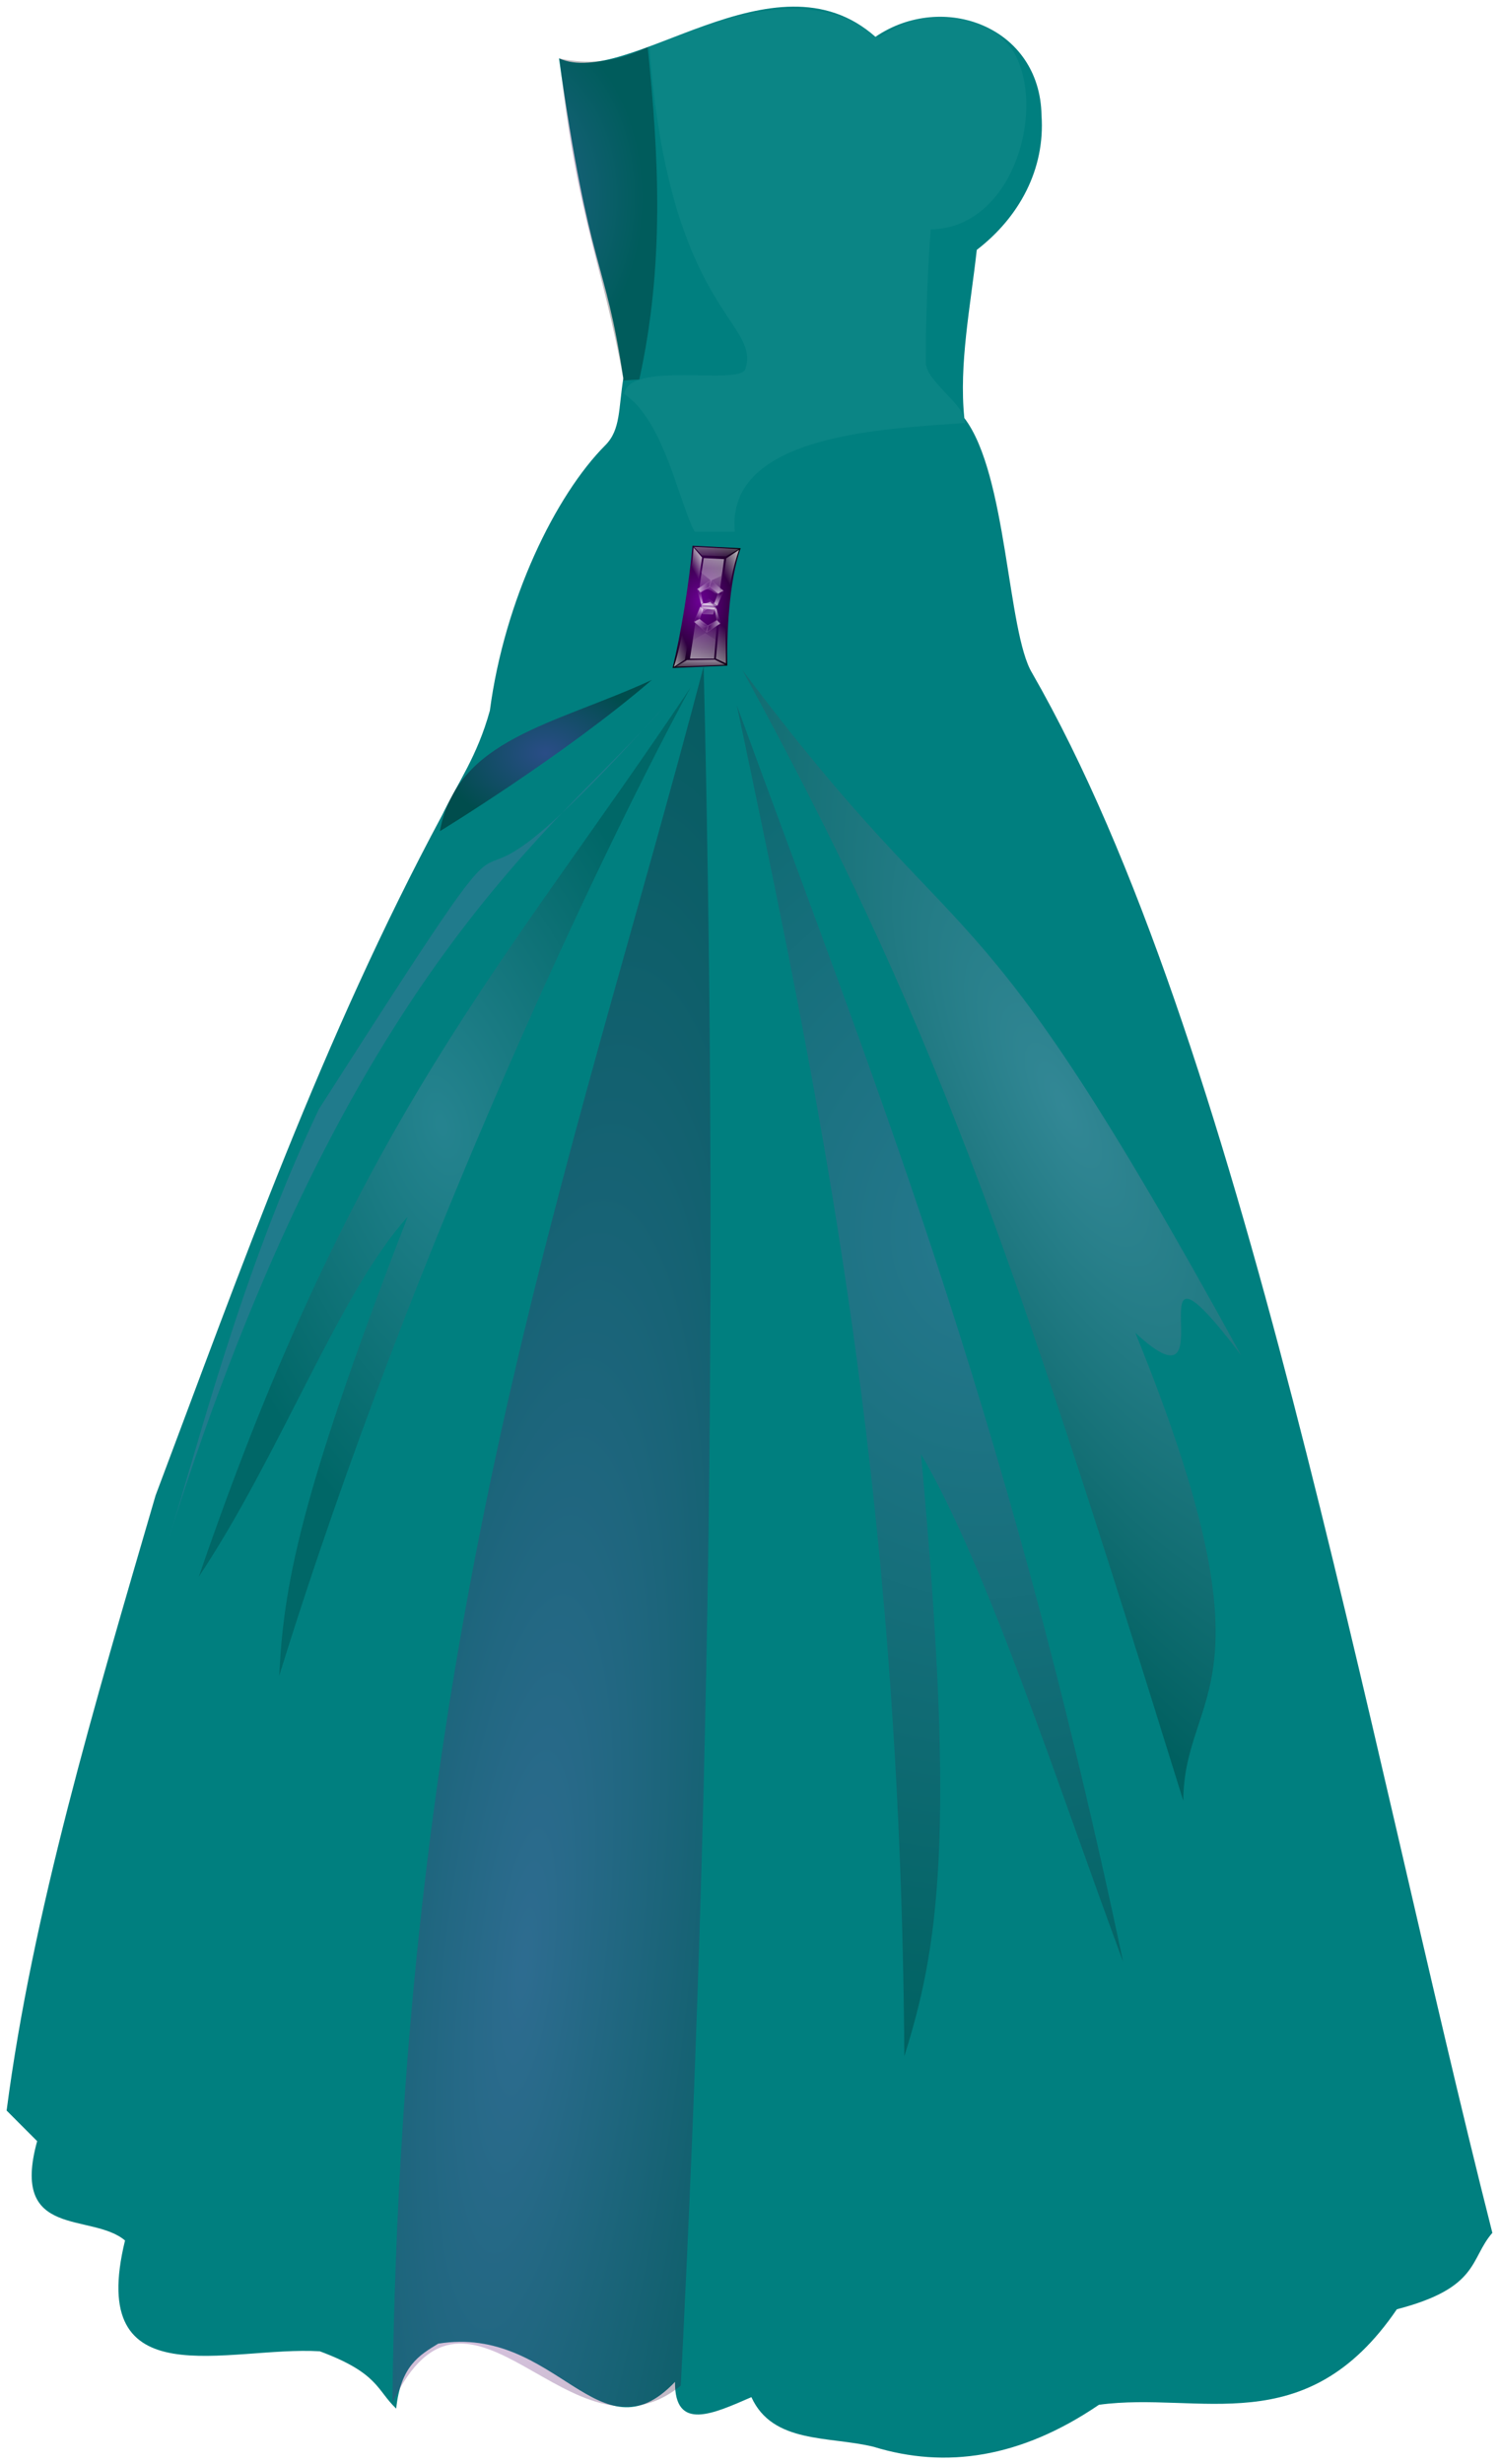<?xml version="1.0" encoding="UTF-8"?>
<svg width="90.447" height="148.637" xmlns="http://www.w3.org/2000/svg" xmlns:svg="http://www.w3.org/2000/svg" xmlns:xlink="http://www.w3.org/1999/xlink">
 <defs>
  <linearGradient id="linearGradient9001-5-6">
   <stop stop-color="#6c0094" id="stop9003-6-0" offset="0"/>
   <stop stop-color="#000000" id="stop9005-1-9" offset="1"/>
  </linearGradient>
  <radialGradient r="3.58" fy="87.939" fx="-11573.146" cy="87.939" cx="-11573.146" gradientTransform="matrix(2.255,-5.4475698e-4,-7.3638569e-4,-3.047,26128.452,273.644)" gradientUnits="userSpaceOnUse" id="radialGradient9193-2-8" xlink:href="#linearGradient8173-3-9"/>
  <linearGradient id="linearGradient8173-3-9">
   <stop stop-color="#881ca8" offset="0" id="stop8175-6-2"/>
   <stop stop-color="#000000" offset="1" id="stop8177-3-0"/>
  </linearGradient>
  <radialGradient r="6.396" fy="421.599" fx="106.659" cy="421.599" cx="106.659" gradientTransform="matrix(-1,0,0,0.713,139.594,-255.178)" gradientUnits="userSpaceOnUse" id="radialGradient9232-9-6" xlink:href="#linearGradient9001-5-6"/>
  <radialGradient r="22.767" fy="177.26" fx="-11559.074" cy="177.26" cx="-11559.074" gradientTransform="matrix(-0.683,0.178,0.33,1.267,-7926.664,1900.861)" gradientUnits="userSpaceOnUse" id="radialGradient9236-0-8" xlink:href="#linearGradient8193-7-0"/>
  <linearGradient id="linearGradient8193-7-0">
   <stop stop-color="#c898d8" offset="0" id="stop8195-3-8"/>
   <stop stop-color="#000000" offset="1" id="stop8197-1-9"/>
  </linearGradient>
  <radialGradient r="23.08" fy="178.401" fx="-11612.814" cy="178.401" cx="-11612.814" gradientTransform="matrix(1.051,2.014,0.687,-0.358,12146.767,23518.836)" gradientUnits="userSpaceOnUse" id="radialGradient9239-2-7" xlink:href="#linearGradient8187-6-9"/>
  <linearGradient id="linearGradient8187-6-9">
   <stop stop-color="#cca0d8" offset="0" id="stop8189-9-6"/>
   <stop stop-color="#000000" offset="1" id="stop8191-0-6"/>
  </linearGradient>
  <radialGradient r="17.875" fy="193.372" fx="-11604.329" cy="193.372" cx="-11604.329" gradientTransform="matrix(0.056,2.756,2.279,-0.047,268.453,32064.884)" gradientUnits="userSpaceOnUse" id="radialGradient9242-2-6" xlink:href="#linearGradient8205-5-8"/>
  <linearGradient id="linearGradient8205-5-8">
   <stop stop-color="#ac64c4" offset="0" id="stop8207-4-6"/>
   <stop stop-color="#000000" offset="1" id="stop8209-9-1"/>
  </linearGradient>
  <radialGradient r="14.725" fy="219.402" fx="-11571.484" cy="219.402" cx="-11571.484" gradientTransform="matrix(0.674,-6.17,-1.338,-0.146,8124.471,-71246.11)" gradientUnits="userSpaceOnUse" id="radialGradient9246-0-6" xlink:href="#linearGradient8199-0-4"/>
  <linearGradient id="linearGradient8199-0-4">
   <stop stop-color="#9840b8" offset="0" id="stop8201-8-1"/>
   <stop stop-color="#000000" offset="1" id="stop8203-4-6"/>
  </linearGradient>
  <linearGradient id="linearGradient3136">
   <stop stop-color="#ffffff" offset="0" id="stop3138"/>
   <stop stop-color="#ffffff" stop-opacity="0" offset="1" id="stop3140"/>
  </linearGradient>
  <filter color-interpolation-filters="sRGB" id="filter7313">
   <feGaussianBlur id="feGaussianBlur7315" stdDeviation="0.014"/>
  </filter>
  <linearGradient id="linearGradient3136-3-9-8">
   <stop stop-color="#ffffff" id="stop3138-9-7-9" offset="0"/>
   <stop stop-color="#ffffff" stop-opacity="0" id="stop3140-1-1-1" offset="1"/>
  </linearGradient>
  <linearGradient id="linearGradient9001-5-6-3">
   <stop stop-color="#6c0094" offset="0" id="stop9003-6-0-6"/>
   <stop stop-color="#000000" offset="1" id="stop9005-1-9-1"/>
  </linearGradient>
  <radialGradient r="1.91" fy="408.244" fx="117.264" cy="408.244" cx="117.264" gradientTransform="matrix(-0.043,-2.64,-1.893,0.031,820.078,333.23)" gradientUnits="userSpaceOnUse" id="radialGradient3432" xlink:href="#linearGradient9001-5-6-3"/>
  <linearGradient y2="0.027" x2="0.69" y1="1.259" x1="0.418" id="linearGradient3434" xlink:href="#linearGradient3136-3-9-8"/>
  <linearGradient y2="0.597" x2="0.533" y1="-4.147" x1="0.962" id="linearGradient3436" xlink:href="#linearGradient3136-3-9-8"/>
  <linearGradient y2="1.299" x2="0.347" y1="-0.315" x1="0.641" id="linearGradient3438" xlink:href="#linearGradient3136-3-9-8"/>
  <linearGradient y2="1.441" x2="0.535" y1="-1.205" x1="0.277" id="linearGradient3440" xlink:href="#linearGradient3136-3-9-8"/>
  <linearGradient y2="0.435" x2="0.448" y1="0.034" x1="0.634" id="linearGradient3442" xlink:href="#linearGradient3136-3-9-8"/>
  <linearGradient y2="0.574" x2="0.389" y1="-0.011" x1="0.748" id="linearGradient3444" xlink:href="#linearGradient3136-3-9-8"/>
  <linearGradient y2="0.327" x2="0.553" y1="1.226" x1="0.433" id="linearGradient3446" xlink:href="#linearGradient3136-3-9-8"/>
  <linearGradient y2="0.618" x2="0.609" y1="1.151" x1="0.2" id="linearGradient3448" xlink:href="#linearGradient3136-3-9-8"/>
  <linearGradient y2="1.949" x2="0.368" y1="-0.369" x1="0.935" id="linearGradient3450" xlink:href="#linearGradient3136-3-9-8"/>
  <linearGradient y2="0.197" x2="0.247" y1="1.639" x1="1.489" id="linearGradient3452" xlink:href="#linearGradient3136"/>
  <linearGradient y2="0.957" x2="0.649" y1="-0.12" x1="0.373" id="linearGradient3454" xlink:href="#linearGradient3136"/>
  <linearGradient y2="0.789" x2="0.448" y1="0.068" x1="0.448" id="linearGradient3456" xlink:href="#linearGradient3136"/>
  <linearGradient y2="0.787" x2="0.797" y1="0.11" x1="0.167" id="linearGradient3458" xlink:href="#linearGradient3136"/>
  <linearGradient y2="1.206" x2="0.592" y1="0.406" x1="0.51" id="linearGradient3460" xlink:href="#linearGradient3136"/>
  <linearGradient y2="0.557" x2="0.933" y1="0.073" x1="0.053" id="linearGradient3462" xlink:href="#linearGradient3136"/>
  <linearGradient y2="0.623" x2="0.2" y1="-0.003" x1="0.88" id="linearGradient3464" xlink:href="#linearGradient3136"/>
  <linearGradient y2="0.789" x2="0.448" y1="0.068" x1="0.448" id="linearGradient3466" xlink:href="#linearGradient3136"/>
  <linearGradient y2="0.787" x2="0.797" y1="0.11" x1="0.167" id="linearGradient3468" xlink:href="#linearGradient3136"/>
  <linearGradient y2="1.206" x2="0.592" y1="0.406" x1="0.51" id="linearGradient3470" xlink:href="#linearGradient3136"/>
  <linearGradient y2="0.557" x2="0.933" y1="0.073" x1="0.053" id="linearGradient3472" xlink:href="#linearGradient3136"/>
  <linearGradient y2="0.623" x2="0.2" y1="-0.003" x1="0.88" id="linearGradient3474" xlink:href="#linearGradient3136"/>
  <linearGradient y2="0.435" x2="0.548" y1="1.937" x1="0.539" id="linearGradient3476" xlink:href="#linearGradient3136-3-9-8"/>
 </defs>
 <g>
  <title>Layer 1</title>
  <path fill="#007f7f" id="path8060" d="m0.4,127.305l1.842,1.844c-1.644,5.947 3.286,4.282 5.302,5.992c-2.352,9.621 6.23,6.349 11.752,6.683c3.551,1.32 3.424,2.334 4.61,3.457c0.274,-2.591 1.415,-3.23 2.534,-3.918c7.153,-1.149 9.694,7.149 14.29,2.305c-0.034,3.021 2.315,1.92 4.608,0.922c1.291,2.834 4.701,2.337 7.375,2.996c4.326,1.326 8.838,0.699 13.596,-2.535c6.075,-0.835 12.458,2.325 17.975,-5.761c5.001,-1.299 4.386,-3.031 5.762,-4.609c-7.677,-30.278 -15.101,-72.023 -27.769,-94.084c-1.503,-2.47 -1.501,-12.003 -4.092,-15.383c-0.331,-3.264 0.375,-6.735 0.751,-10.14c2.563,-1.972 4.135,-4.867 3.907,-8.123c-0.094,-5.343 -5.94,-7.502 -10.02,-4.73c-6.128,-5.424 -14.974,3.185 -19.096,1.296c1.883,13.193 2.768,11.869 3.883,19.296c-0.296,1.838 -0.155,3.104 -1.081,4.037c-3.019,3.026 -6.092,9.352 -6.972,16.014c-0.768,2.773 -1.918,4.32 -2.887,6.318c-7.256,13.524 -12.11,27.289 -17.283,41.021c-3.668,12.569 -7.433,25.168 -8.988,37.103z"/>
  <path opacity="0.3" fill="url(#radialGradient9246-0-6)" id="path8062" d="m23.676,144.935c4.663,-9.839 10.769,4.331 17.399,-1.037c1.868,-36.377 2.188,-70.139 1.382,-103.705c-8.094,30.894 -18.235,57.299 -18.781,104.742z"/>
  <path opacity="0.226" fill="url(#radialGradient9242-2-6)" id="path8068" d="m44.462,42.553c7.998,21.938 16.14,41.776 23.303,75.775c-4.064,-10.977 -8.13,-23.665 -12.195,-30.627c2.15,23.191 1.024,29.857 -1.004,36.33c-0.236,-35.134 -5.211,-58.2 -10.105,-81.478z"/>
  <path opacity="0.248" fill="url(#radialGradient9239-2-7)" d="m44.789,40.404c14.011,18.678 13.377,10.861 30.088,41.324c-7.072,-9.328 -0.463,4.151 -6.371,-1.334c8.779,21.572 2.954,21.434 2.889,28.218c-10.41,-33.557 -15.176,-47.347 -26.605,-68.208z" id="path8070"/>
  <path opacity="0.187" fill="url(#radialGradient9236-0-8)" d="m41.675,41.455c-11.198,16.755 -20.182,25.933 -29.681,53.656c4.975,-7.494 8.55,-17.259 12.603,-21.714c-6.629,17.118 -7.483,22.387 -7.752,27.691c8.223,-26.538 20.275,-51.307 24.83,-59.633z" id="path8072"/>
  <path opacity="0.187" fill="#ac68c4" id="path8074" d="m39.954,42.746c-16.572,18.398 -4.147,-1.726 -20.713,24.155c-4.719,9.914 -7.301,20.396 -9.065,25.897c10.909,-34.61 23.556,-42.886 29.778,-50.052z"/>
  <path opacity="0.391" fill="url(#radialGradient9232-9-6)" id="path8076" d="m39.331,41.012c-5.259,4.529 -12.792,9.125 -12.792,9.125c1.05,-5.59 6.86,-6.398 12.792,-9.125z"/>
  <path opacity="0.276" fill="url(#radialGradient9193-2-8)" d="m37.626,22.956c-1.219,-6.964 -2.828,-9.696 -3.859,-19.428c2.551,0.544 4.23,-0.197 5.312,-0.682c0.695,6.741 1.006,13.167 -0.503,20.044c0,0 -0.639,0.028 -0.949,0.067l0,-0z" id="path8104"/>
  <path opacity="0.045" fill="#ffffff" id="path8064" d="m58.218,25.513c-4.406,0.348 -14.455,0.564 -13.879,6.561l-2.42,0c-0.9,-1.575 -1.841,-6.734 -4.257,-8.308c0.315,-2.032 6.966,-0.494 7.309,-1.497c0.984,-2.877 -4.632,-3.445 -5.787,-19.484c3.025,-1.037 9.211,-4.174 13.837,-0.528c4.051,-2.514 6.161,-1.63 8.083,0.776c2.083,3.351 0.123,10.724 -4.946,10.805c0,0 -0.3,3.643 -0.298,8.011c0.001,1.174 2.405,2.546 2.359,3.665z"/>
  <g id="g3403">
   <path fill="url(#radialGradient3432)" id="path6035-6" d="m43.886,40.149l-3.303,0.143c0.506,-2.071 0.992,-5.084 1.202,-7.377l2.907,0.152c-0.697,1.885 -0.86,5.341 -0.806,7.082z"/>
   <path opacity="0.65" fill="url(#linearGradient3434)" d="m41.634,39.727l1.455,0.001l0.165,-2.096c-0.304,-0.14 -0.373,0.051 -0.644,0.101c-0.27,0.05 -0.419,-0.29 -0.613,-0.463c-0.115,0.82 -0.242,1.638 -0.364,2.457l0,-0z" id="path6076-7"/>
   <path opacity="0.65" fill="url(#linearGradient3436)" id="path6072-1" d="m42.552,38.187l0.622,0.404l-0.115,1.104l-1.324,-0.016l0.117,-1.094l0.7,-0.397z"/>
   <path opacity="0.65" fill="url(#linearGradient3438)" id="path6005-8" d="m42.15,35.8l0.31,-2.138l1.231,0.064l-0.283,2.066c-0.325,0.079 -0.321,-0.107 -0.577,-0.208c-0.256,-0.101 -0.459,0.083 -0.682,0.216l0,0z"/>
   <path opacity="0.663" fill="url(#linearGradient3440)" id="path6013-8" d="m44.575,33.121l-0.778,0.438l-1.44,-0.054l-0.484,-0.522l2.702,0.138z"/>
   <path opacity="0.65" fill="url(#linearGradient3442)" d="m41.85,33.023l0.51,0.604l-0.401,2.772l-0.46,-0.068c0.069,-0.995 0.283,-2.254 0.351,-3.308l0,0z" id="path6007-1"/>
   <path opacity="0.65" fill="url(#linearGradient3444)" id="path6064-6" d="m43.819,33.683l-0.374,2.788l0.44,-0.01c0.109,-0.987 0.349,-2.312 0.71,-3.302c-0.272,0.19 -0.578,0.388 -0.776,0.524z"/>
   <path opacity="0.65" fill="url(#linearGradient3446)" id="path6015-1" d="m43.197,39.724l0.285,-3.086l0.388,-0.042c-0.154,1.034 -0.059,2.451 -0.07,3.413l-0.603,-0.285z"/>
   <path opacity="0.65" fill="url(#linearGradient3448)" d="m41.327,39.793l0.546,-3.289l-0.409,0.02c-0.154,0.97 -0.449,2.63 -0.801,3.699l0.663,-0.429z" id="path6068-6"/>
   <path opacity="0.65" fill="url(#linearGradient3450)" d="m43.137,39.794l-1.688,0.025l-0.683,0.397l2.992,-0.118l-0.621,-0.303z" id="path6017-7"/>
   <path opacity="0.65" fill="url(#linearGradient3452)" d="m43.029,37.061l-0.64,-0.012l-0.186,-0.613l0.525,-0.367l0.511,0.386l-0.209,0.605l0,-0z" id="path7589"/>
   <path opacity="0.65" fill="url(#linearGradient3454)" id="path7591" d="m42.326,37.067l-0.008,-0.581l0.55,-0.187l0.348,0.465c-0.212,0.133 -0.253,0 -0.458,-0.011c-0.205,-0.011 -0.306,0.167 -0.432,0.314l0,0z"/>
   <g id="g3365" transform="matrix(-0.017 -0.007 0.007 -0.017 41.874 30.785)">
    <path opacity="0.65" fill="url(#linearGradient3456)" id="path7593" d="m-189.918,-259.812l12.208,2.665l0.248,33.895l-11.95,14.325c-0.377,-11.318 -0.479,-48.625 -0.506,-50.886l0,0.001z"/>
    <path opacity="0.65" fill="url(#linearGradient3458)" d="m-139.363,-276.214l-2.944,6.331l20.368,28.196l12.631,5.533l-30.054,-40.061z" id="path7595"/>
    <path opacity="0.506" fill="#ffe1ff" fill-rule="nonzero" filter="url(#filter7313)" d="m-164.336,-198.478c-14.142,-4.387 -25.742,-8.007 -25.777,-8.043c-0.082,-0.055 -0.795,-51.178 -0.751,-52.968l0.025,-1.064l25.518,-8.677c23.822,-8.1 25.529,-8.665 25.694,-8.497c0.138,0.138 21.165,28.247 29.931,40.012l2.299,3.086l-15.49,21.947c-8.52,12.07 -15.545,21.999 -15.613,22.065c-0.082,0.082 -7.018,-2.022 -25.836,-7.86l0.001,-0.001zm23.507,6.425c-0.016,-0.745 -2.231,-19.6 -2.311,-19.673c-0.137,-0.138 -33.679,-10.345 -33.846,-10.307c-0.165,0.027 -12.118,15.017 -12.049,15.085c0.055,0.055 47.913,15.066 48.076,15.075c0.082,0.004 0.138,-0.082 0.138,-0.192l-0.008,0.012zm17.086,-20.882c8.126,-11.349 14.809,-20.697 14.852,-20.774c0.055,-0.111 -1.702,-0.982 -6.652,-3.326c-3.702,-1.753 -6.765,-3.148 -6.807,-3.102c-0.055,0.055 -4.247,6.127 -9.347,13.515c-5.098,7.386 -9.407,13.623 -9.575,13.859l-0.306,0.429l1.45,9.915c0.797,5.453 1.45,9.962 1.45,10.019c0,0.055 0.028,0.11 0.082,0.11c0.055,-0.002 6.728,-9.289 14.854,-20.637l0,0l-0.002,-0.008zm-59.626,-3.158l5.922,-7.09l-0.082,-13.646c-0.055,-7.504 -0.11,-15.163 -0.138,-17.02l-0.055,-3.376l-5.748,-1.257c-3.162,-0.691 -5.913,-1.293 -6.116,-1.337l-0.368,-0.082l0.083,14.329c0.11,22.035 0.319,36.667 0.509,36.6c0.055,-0.017 2.751,-3.222 6.009,-7.122l-0.016,0.002zm49.868,-10.98c5.456,-7.723 9.934,-14.098 9.952,-14.165c0.025,-0.11 -20.08,-27.145 -20.549,-27.642c-0.11,-0.11 -3.086,0.864 -16.453,5.406c-8.976,3.05 -16.349,5.58 -16.384,5.62c-0.083,0.082 0.399,34.504 0.476,34.581c0.055,0.055 32.727,10.217 32.912,10.232c0.082,0.006 4.59,-6.309 10.046,-14.032zm24.184,-9.192c-0.055,-0.082 -6.791,-9.054 -14.961,-19.957c-8.17,-10.902 -14.912,-19.885 -14.983,-19.96c-0.11,-0.11 -0.441,0.528 -1.612,3.053c-1.369,2.948 -1.471,3.21 -1.336,3.435c0.082,0.138 4.664,6.496 10.184,14.139l10.036,13.894l6.295,2.762c3.462,1.518 6.337,2.764 6.389,2.766c0.055,0.003 0.055,-0.055 -0.011,-0.137l0,0l0,0.006zm-51.456,-28.107l16.958,-6.106l1.719,-3.086c0.946,-1.696 1.702,-3.102 1.683,-3.122c-0.021,-0.019 -9.103,2.958 -20.183,6.617c-11.08,3.659 -22.071,7.284 -24.424,8.056c-2.354,0.772 -4.248,1.435 -4.21,1.474c0.028,0.028 2.616,0.561 5.73,1.161c3.113,0.599 5.684,1.095 5.714,1.1c0.028,0.007 7.685,-2.736 17.013,-6.095l0,0l0.001,0.001z" id="path7597"/>
    <path opacity="0.663" fill="url(#linearGradient3460)" d="m-140.426,-276.646l-3.415,6.14l-33.856,12.187l-11.595,-2.2l48.866,-16.126z" id="path7599"/>
    <path opacity="0.65" fill="url(#linearGradient3462)" d="m-176.997,-222.039l33.904,10.344l2.244,19.834l-48.167,-15.091l12.018,-15.086z" id="path7601"/>
    <path opacity="0.65" fill="url(#linearGradient3464)" id="path7603" d="m-122.263,-240.137l-19.248,27.852l2.919,19.993l29.727,-41.505l-13.398,-6.34z"/>
   </g>
   <g transform="matrix(0.017 0.007 -0.007 0.017 42.737 41.749)" id="g3383">
    <path opacity="0.65" fill="url(#linearGradient3466)" d="m-131.058,-248.36l12.208,2.665l0.248,33.895l-11.95,14.325c-0.377,-11.318 -0.479,-48.625 -0.506,-50.886l0,0.001z" id="path3385"/>
    <path opacity="0.65" fill="url(#linearGradient3468)" id="path3387" d="m-80.503,-264.762l-2.944,6.331l20.368,28.196l12.631,5.533l-30.054,-40.06z"/>
    <path opacity="0.506" fill="#ffe1ff" fill-rule="nonzero" filter="url(#filter7313)" id="path3389" d="m-105.477,-187.027c-14.142,-4.387 -25.742,-8.007 -25.777,-8.043c-0.082,-0.055 -0.795,-51.178 -0.751,-52.968l0.025,-1.064l25.518,-8.677c23.822,-8.1 25.529,-8.665 25.694,-8.497c0.138,0.138 21.165,28.247 29.931,40.012l2.299,3.086l-15.49,21.947c-8.52,12.07 -15.545,21.999 -15.613,22.065c-0.082,0.082 -7.018,-2.022 -25.836,-7.86l0.001,-0.001zm23.507,6.425c-0.016,-0.745 -2.231,-19.6 -2.311,-19.673c-0.137,-0.138 -33.679,-10.345 -33.846,-10.307c-0.165,0.027 -12.118,15.017 -12.049,15.085c0.055,0.055 47.913,15.066 48.076,15.075c0.082,0.004 0.138,-0.082 0.138,-0.192l-0.008,0.012zm17.086,-20.882c8.126,-11.349 14.809,-20.697 14.852,-20.774c0.055,-0.111 -1.702,-0.982 -6.652,-3.326c-3.702,-1.753 -6.765,-3.148 -6.807,-3.102c-0.055,0.055 -4.247,6.127 -9.346,13.515c-5.098,7.386 -9.407,13.623 -9.575,13.859l-0.306,0.429l1.45,9.915c0.797,5.453 1.45,9.962 1.45,10.019c0,0.055 0.028,0.11 0.082,0.11c0.055,-0.002 6.728,-9.289 14.854,-20.637l0,0l-0.002,-0.008zm-59.626,-3.158l5.922,-7.09l-0.082,-13.646c-0.055,-7.504 -0.11,-15.163 -0.138,-17.02l-0.055,-3.376l-5.748,-1.257c-3.162,-0.691 -5.913,-1.293 -6.116,-1.337l-0.368,-0.082l0.083,14.329c0.11,22.035 0.319,36.667 0.509,36.599c0.055,-0.017 2.751,-3.222 6.009,-7.122l-0.016,0.002zm49.868,-10.98c5.456,-7.723 9.934,-14.098 9.952,-14.165c0.025,-0.11 -20.08,-27.145 -20.549,-27.642c-0.11,-0.11 -3.086,0.864 -16.453,5.406c-8.976,3.05 -16.349,5.58 -16.384,5.62c-0.083,0.082 0.399,34.504 0.476,34.581c0.055,0.055 32.727,10.217 32.912,10.232c0.082,0.006 4.59,-6.309 10.046,-14.032zm24.184,-9.192c-0.055,-0.082 -6.791,-9.054 -14.961,-19.957c-8.17,-10.902 -14.912,-19.885 -14.983,-19.96c-0.11,-0.11 -0.441,0.528 -1.612,3.053c-1.369,2.948 -1.471,3.21 -1.336,3.435c0.082,0.138 4.664,6.496 10.184,14.139l10.036,13.894l6.295,2.762c3.462,1.518 6.337,2.764 6.389,2.766c0.055,0.003 0.055,-0.055 -0.011,-0.137l0,0l0,0.006zm-51.456,-28.107l16.958,-6.106l1.719,-3.086c0.946,-1.696 1.702,-3.102 1.683,-3.122c-0.021,-0.019 -9.103,2.958 -20.183,6.617c-11.08,3.659 -22.071,7.284 -24.424,8.056c-2.354,0.772 -4.248,1.435 -4.21,1.474c0.028,0.028 2.616,0.561 5.73,1.161c3.113,0.599 5.684,1.095 5.714,1.1c0.028,0.007 7.685,-2.736 17.013,-6.095l0,0l0.001,0.001z"/>
    <path opacity="0.663" fill="url(#linearGradient3470)" id="path3391" d="m-81.566,-265.194l-3.415,6.14l-33.856,12.187l-11.595,-2.2l48.866,-16.126z"/>
    <path opacity="0.65" fill="url(#linearGradient3472)" id="path3393" d="m-118.137,-210.586l33.904,10.344l2.244,19.834l-48.167,-15.091l12.019,-15.086z"/>
    <path opacity="0.65" fill="url(#linearGradient3474)" d="m-63.403,-228.685l-19.248,27.852l2.919,19.993l29.727,-41.505l-13.398,-6.34z" id="path3395"/>
   </g>
   <path opacity="0.65" fill="url(#linearGradient3476)" d="m42.899,35.019l-0.621,-0.508l0.143,-0.847l1.3,0.07l-0.213,1.008l-0.608,0.276l0,0z" id="path6003-1"/>
  </g>
 </g>
</svg>